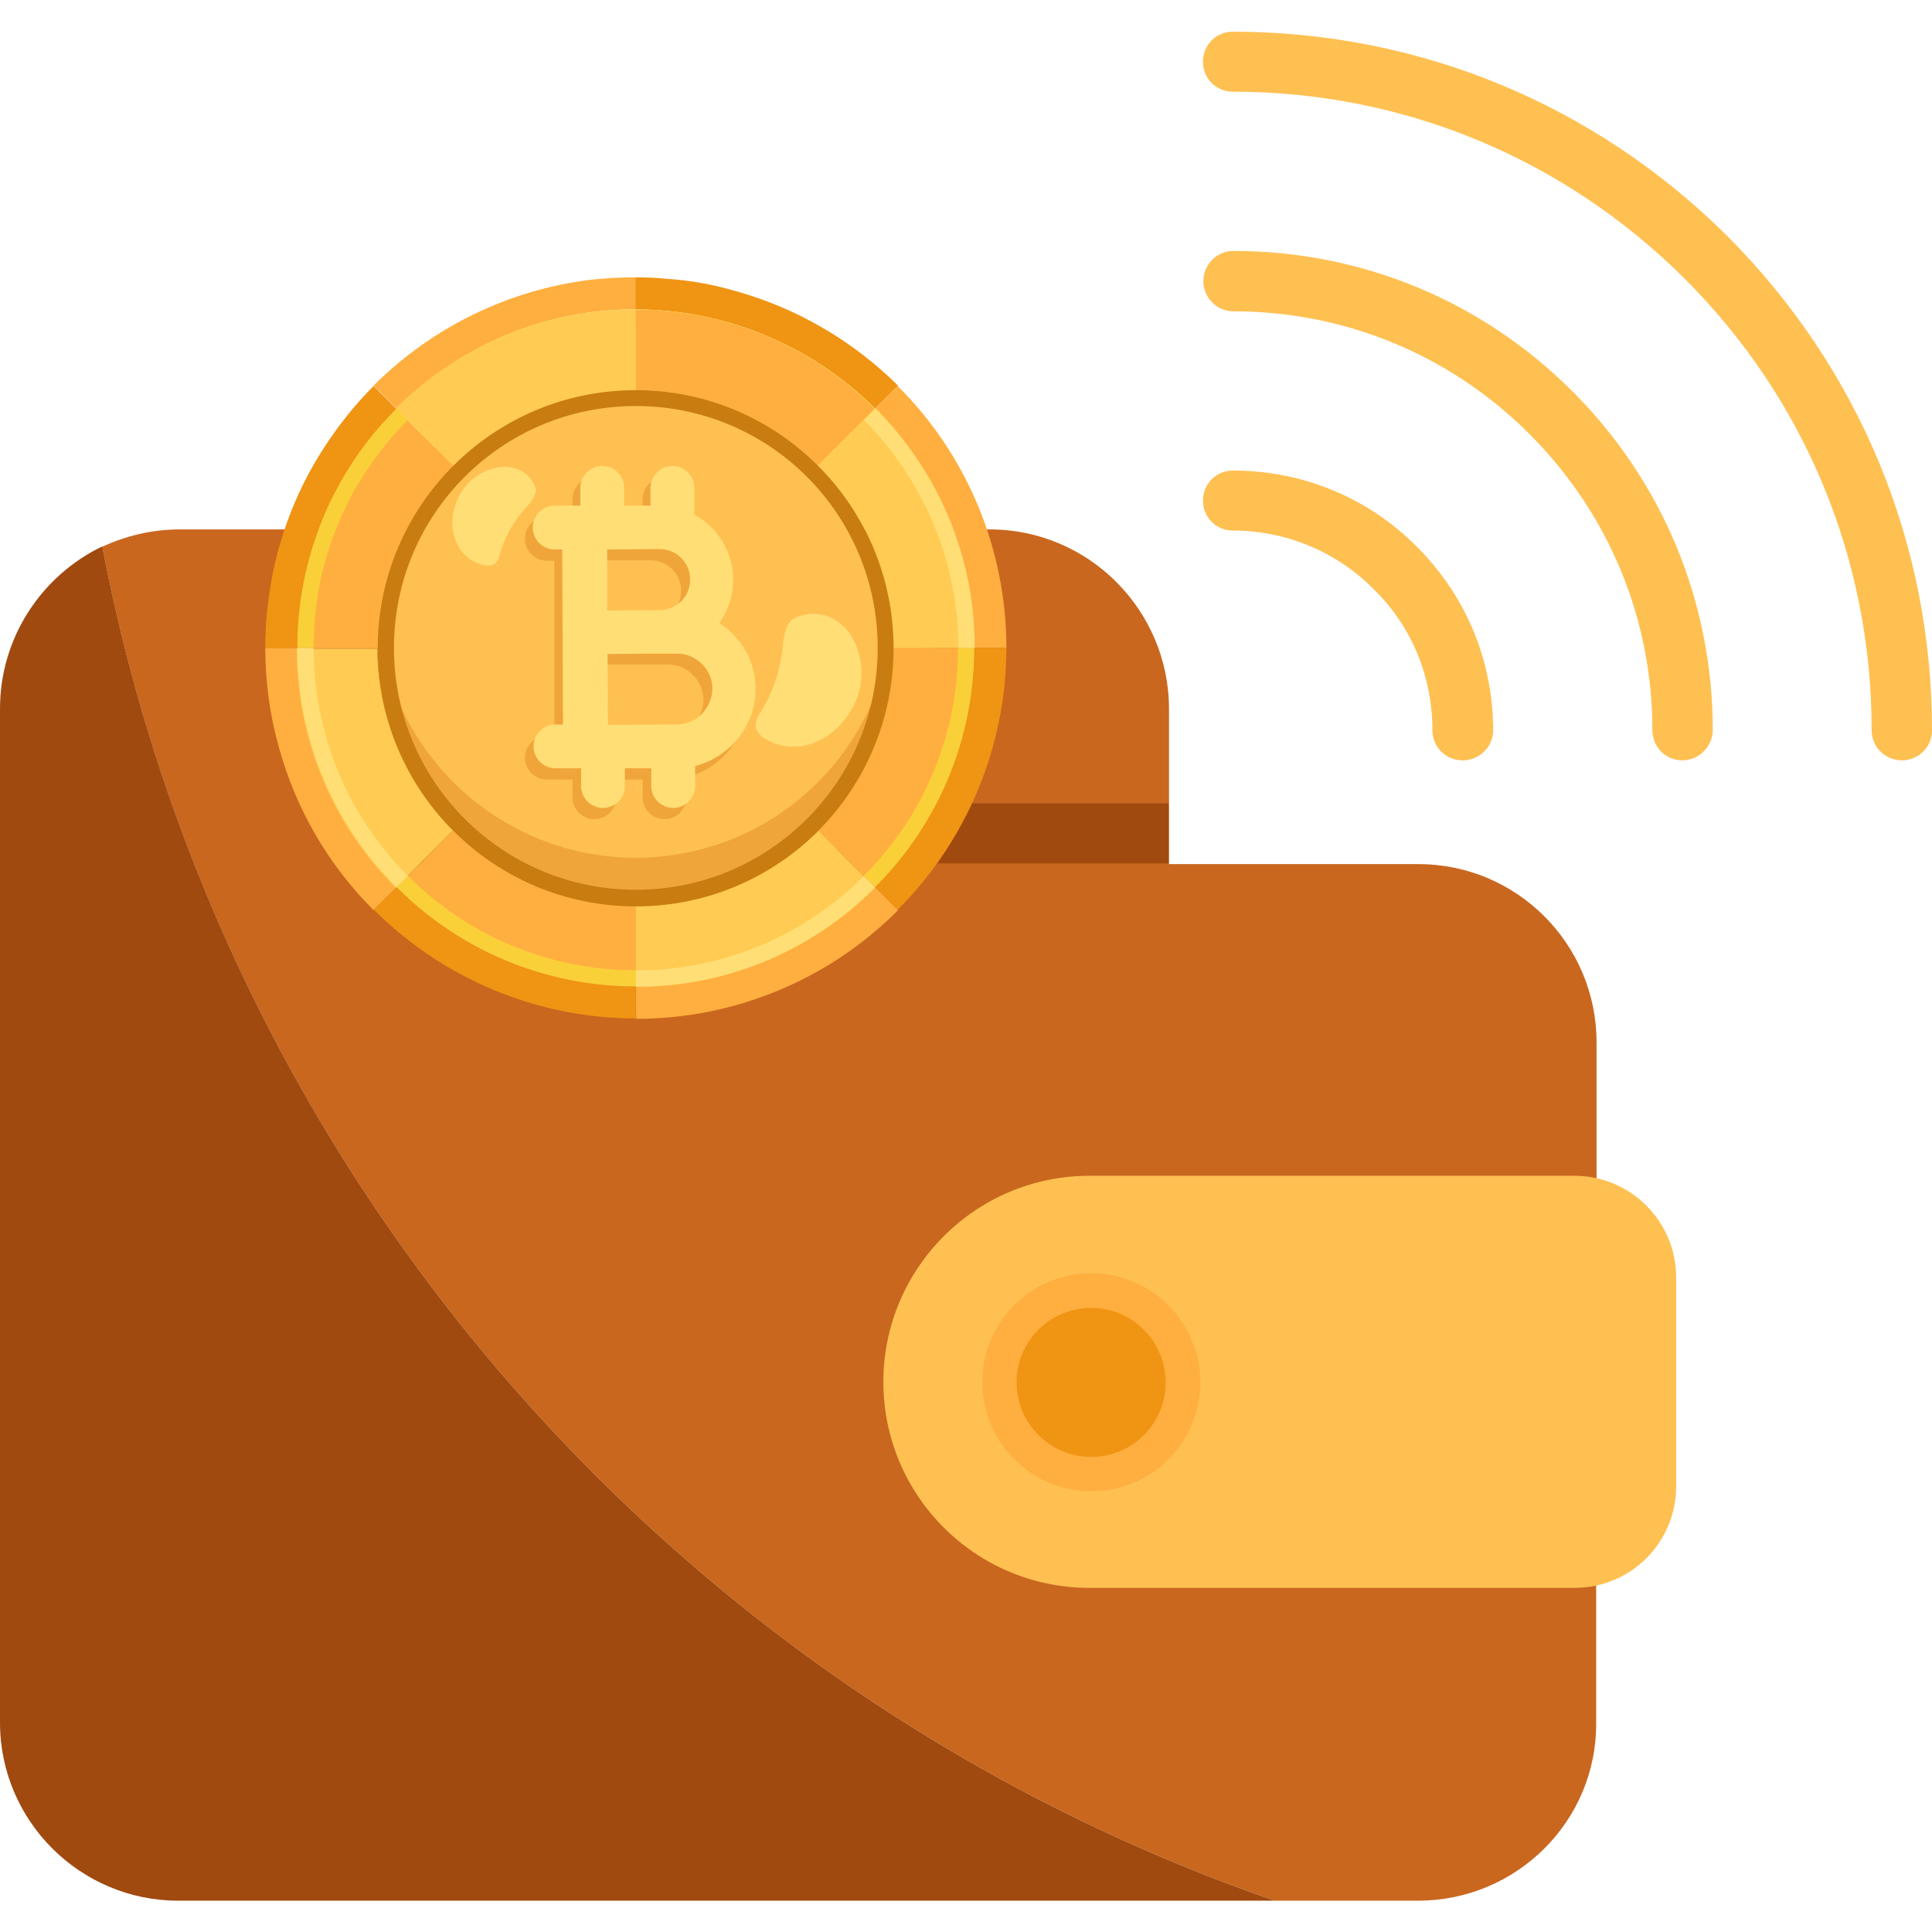 <svg xmlns="http://www.w3.org/2000/svg" xmlns:xlink="http://www.w3.org/1999/xlink" id="Layer_1" x="0px" y="0px" viewBox="0 0 512 512" style="enable-background:new 0 0 512 512;" xml:space="preserve"><style type="text/css">	.st0{fill:#C9671F;}	.st1{fill:#A04A10;}	.st2{fill-rule:evenodd;clip-rule:evenodd;fill:#A04A10;}	.st3{fill-rule:evenodd;clip-rule:evenodd;fill:#FFC052;}	.st4{fill-rule:evenodd;clip-rule:evenodd;fill:#FFAF3F;}	.st5{fill-rule:evenodd;clip-rule:evenodd;fill:#F09413;}	.st6{fill:#FFAF3F;}	.st7{fill:#F09413;}	.st8{fill:#FAD039;}	.st9{fill:#FFDF75;}	.st10{fill:#FFC052;}	.st11{fill:#F0A53B;}	.st12{fill:#FFCB52;}	.st13{fill:#C97C10;}</style><g>	<path class="st0" d="M337.8,503.7h38c26.1,0,47.4-21.1,47.2-47.2v-43.6c0-4.5-3.5-8-7.9-8H288.7c-21.3,0-38.6-17.2-38.6-38.5  s17.4-38.6,38.6-38.6h126.5c4.4,0,7.9-3.5,7.9-7.9v-43.7c0-26-21.1-47.2-47.2-47.2h-66.1v-41.1c0-26.2-21.3-47.6-47.5-47.6H47.6  c-7.3,0-14.3,1.7-20.5,4.6C59.2,312.6,179.4,448.9,337.8,503.7z"></path>	<path class="st1" d="M27.1,144.8c-16,7.7-27.1,24.1-27.1,43v268.7c0,26.1,21.3,47.2,47.2,47.2h290.6  C179.4,448.9,59.2,312.6,27.1,144.8z"></path></g><path class="st2" d="M309.7,212.9v15.9h-205c-4.4,0-8-3.5-8-8c0-4.4,3.7-7.9,8-7.9H309.7z"></path><g>	<path class="st3" d="M504,201.5c-4.4,0-8-3.5-8-8c0-45.1-17.5-87.6-49.5-119.6c-32-31.9-74.5-49.6-119.8-49.6  c-4.4,0-7.9-3.5-7.9-7.9c0-4.5,3.5-8,7.9-8c49.5,0,96,19.3,131.1,54.2c35,35.1,54.2,81.5,54.2,131C512,197.9,508.5,201.5,504,201.5  z"></path>	<path class="st3" d="M445.9,201.5c-4.5,0-8-3.5-8-8c0-29.6-11.6-57.5-32.6-78.5c-20.9-20.9-48.8-32.5-78.5-32.5  c-4.4,0-7.9-3.7-7.9-8s3.5-8,7.9-8c34,0,65.9,13.2,89.9,37.2c24.1,24.1,37.2,56,37.2,89.9C453.8,197.9,450.2,201.5,445.9,201.5z"></path>	<path class="st3" d="M387.6,201.5c-4.4,0-8-3.5-8-8c0-14.1-5.4-27.4-15.5-37.3c-9.9-10-23.3-15.6-37.4-15.6c-4.4,0-7.9-3.5-7.9-7.9  c0-4.5,3.5-8,7.9-8c18.4,0,35.8,7.1,48.8,20.2c13,13,20.2,30.2,20.2,48.7C395.7,197.9,392.1,201.5,387.6,201.5z"></path></g><path class="st3" d="M417.3,420.8H288.7c-30.1,0-54.6-24.4-54.6-54.6c0-30,24.4-54.6,54.6-54.6h128.6c14.9,0,26.9,12.2,26.9,26.9 v55.3C444.2,408.8,432.2,420.8,417.3,420.8z"></path><path class="st4" d="M289.2,395.2c-15.9,0-28.9-12.9-28.9-28.9c0-15.9,12.9-28.9,28.9-28.9c15.9,0,28.9,13,28.9,28.9 C318.2,382.3,305.1,395.2,289.2,395.2z"></path><path class="st5" d="M289.2,386.1c-11,0-19.8-8.9-19.8-19.8c0-10.9,8.9-19.7,19.8-19.7c10.9,0,19.7,8.9,19.7,19.7 C309,377.2,300.1,386.1,289.2,386.1z"></path><g>	<path class="st6" d="M168.5,73.5V82c-23.8-0.1-46.6,9.4-63.4,26.3l-6.1-6.1c15.6-15.6,36-25.5,57.9-28.1  C160.7,73.7,164.6,73.5,168.5,73.5z"></path>	<path class="st7" d="M194.8,77.1c16.3,4.5,31.2,13.2,43.2,25.1l-6.1,6.1C215.1,91.5,192.2,82,168.4,82v-8.5c2.9,0,5.6,0.1,8.4,0.4  C183,74.3,189,75.4,194.8,77.1L194.8,77.1z"></path>	<path class="st8" d="M228.9,111.3l3-3C215.1,91.5,192.2,82,168.4,82v4.3C191.1,86.2,212.9,95.2,228.9,111.3z"></path>	<path class="st9" d="M168.5,86.3V82c-23.8-0.1-46.6,9.4-63.4,26.3l3,3C124.1,95.2,145.9,86.3,168.5,86.3z"></path>	<g>		<circle class="st10" cx="168.5" cy="171.7" r="68.4"></circle>		<path class="st11" d="M236.8,171.7c0,37.8-30.6,68.4-68.4,68.4s-68.3-30.6-68.3-68.4c0-2.1,0.1-4.3,0.3-6.4   c3.5,37.6,36.9,65.2,74.4,61.7c32.7-3,58.5-28.9,61.7-61.7C236.7,167.5,236.8,169.6,236.8,171.7z"></path>		<path class="st6" d="M237.9,102.3c18.5,18.4,28.8,43.4,28.8,69.4h-8.5c0.1-23.8-9.4-46.6-26.3-63.4L237.9,102.3z"></path>		<path class="st6" d="M168.5,261.4c23.8,0.1,46.6-9.4,63.4-26.3l6.1,6.1c-18.4,18.5-43.4,28.8-69.4,28.8L168.5,261.4L168.5,261.4z"></path>		<path class="st6" d="M105.1,235.1l-6.1,6.1c-12-12-20.6-26.8-25.1-43.2c-2.4-8.5-3.6-17.4-3.6-26.3h8.5   C78.7,195.6,88.2,218.3,105.1,235.1L105.1,235.1z"></path>		<path class="st7" d="M105.1,235.1c16.8,16.9,39.6,26.3,63.4,26.3v8.5c-26,0-51-10.4-69.4-28.8L105.1,235.1z"></path>		<path class="st7" d="M105.1,108.4c-16.9,16.7-26.3,39.6-26.3,63.3h-8.5c0-3.8,0.2-7.7,0.7-11.6c1.7-14.8,6.8-29.1,14.9-41.5   c3.8-5.9,8.2-11.4,13.1-16.3L105.1,108.4z"></path>		<path class="st7" d="M258.2,171.7h8.5c0,26-10.4,51-28.8,69.4l-6.1-6.1C248.7,218.3,258.2,195.6,258.2,171.7L258.2,171.7z"></path>		<path class="st6" d="M249.6,171.7h8.5c0.1,23.8-9.4,46.6-26.3,63.4l-6.1-6.1l-8.4-8.4l-0.7-0.7c12.8-12.8,20-30.2,20-48.4   L249.6,171.7L249.6,171.7z"></path>		<path class="st6" d="M119.5,220.7l0.7-0.7c12.8,12.8,30.2,20,48.4,20v21.4c-23.8,0.1-46.6-9.4-63.4-26.3l6.1-6.1L119.5,220.7z"></path>		<path class="st6" d="M119.5,122.7l0.7,0.7c-12.8,12.8-20,30.2-20,48.4H78.8c-0.1-23.8,9.4-46.6,26.3-63.4l6.1,6.1L119.5,122.7z"></path>		<path class="st6" d="M217.5,122.7l-0.7,0.7c-12.8-12.8-30.2-20-48.4-20V82.1c23.8-0.1,46.6,9.4,63.4,26.3l-6.1,6.1L217.5,122.7z"></path>		<path class="st12" d="M120.1,220.1l-0.7,0.7l-8.4,8.4l-6.1,6.1c-16.9-16.8-26.3-39.6-26.3-63.4h21.4   C100.1,189.9,107.3,207.2,120.1,220.1z"></path>		<path class="st12" d="M168.5,90.6v12.8c-18.2,0-35.5,7.1-48.4,20l-0.7-0.7l-8.4-8.4l-6.1-6.1C121.8,91.4,144.6,82,168.4,82   L168.5,90.6L168.5,90.6z"></path>		<path class="st12" d="M258.2,171.7h-21.4c0-18.2-7.1-35.5-20-48.4l0.7-0.7l8.4-8.4l6.1-6.1C248.7,125.1,258.2,147.9,258.2,171.7z"></path>		<path class="st12" d="M225.8,229.1l6.1,6.1c-16.8,16.9-39.6,26.3-63.4,26.3v-21.4c18.2,0,35.5-7.1,48.4-20l0.7,0.7L225.8,229.1z"></path>		<path class="st13" d="M168.5,103.4c-37.8,0-68.4,30.6-68.4,68.4s30.6,68.4,68.4,68.4s68.3-30.6,68.3-68.4S206.2,103.4,168.5,103.4   z M168.5,235.8c-35.4,0-64.1-28.7-64.1-64.1s28.6-64.1,64.1-64.1s64.1,28.7,64.1,64.1S203.9,235.8,168.5,235.8z"></path>		<path class="st9" d="M207.2,173.4c-0.8,5.4-2.7,10.7-5.6,15.3c-0.9,1.2-1.5,2.6-1.3,4.1c0.3,1,1,2,1.9,2.6   c3.6,2.5,8.3,3.1,12.5,1.8c4.1-1.3,7.6-4.1,10-7.7c4.4-6.1,4.8-14.2,1-20.8c-1.5-2.5-3.8-4.4-6.4-5.4c-3-1-6.3-0.8-9.1,0.7   C207.6,165.9,207.6,170.5,207.2,173.4L207.2,173.4z"></path>		<path class="st9" d="M138.1,136c-2.5,3.1-4.5,6.8-5.6,10.7c-0.3,1-0.6,2.2-1.5,2.8c-0.7,0.4-1.6,0.5-2.4,0.3   c-3.3-0.5-6-2.6-7.4-5.6c-1.4-2.8-1.7-6.1-0.9-9.1c1.3-5.5,5.5-9.9,11-11.1c2.1-0.5,4.4-0.3,6.3,0.5c2.1,1,3.7,2.8,4.4,5   C142.1,132,139.5,134.3,138.1,136z"></path>		<path class="st8" d="M228.9,232.1l3,3c16.9-16.8,26.3-39.6,26.3-63.4h-4.3C254,194.3,245,216.1,228.9,232.1z"></path>		<path class="st8" d="M108.1,232.1l-3,3c16.8,16.9,39.6,26.3,63.4,26.3v-4.3C145.9,257.2,124.1,248.2,108.1,232.1z"></path>		<path class="st8" d="M108.1,111.3l-3-3c-16.9,16.7-26.3,39.6-26.3,63.3h4.3C83,149.1,92,127.3,108.1,111.3z"></path>		<path class="st9" d="M83.1,171.7h-4.3c-0.1,23.8,9.4,46.6,26.3,63.4l3-3C92,216.1,83.1,194.3,83.1,171.7z"></path>		<path class="st9" d="M228.9,111.3c16,16,25.1,37.8,25.1,60.4h4.3c0.1-23.8-9.4-46.6-26.3-63.4L228.9,111.3z"></path>		<path class="st9" d="M168.5,257.2v4.3c23.8,0.1,46.6-9.4,63.4-26.3l-3-3C212.9,248.2,191.1,257.2,168.5,257.2z"></path>		<g>			<g>				<path class="st11" d="M188.3,168.1c2.4-3.2,3.8-7.2,3.8-11.5c0-7.4-4.1-13.9-10.2-17.2v-7.1c0-3.2-2.6-5.8-5.8-5.8     c-3.1,0-5.8,2.6-5.8,5.8v4.7h-7v-4.7c0-3.2-2.6-5.8-5.8-5.8s-5.8,2.6-5.8,5.8v4.7h-6.8c-3.2,0-5.8,2.6-5.8,5.8s2.6,5.8,5.8,5.8     h2v21.9v24.5h-2c-3.2,0-5.8,2.6-5.8,5.8c0,3.1,2.6,5.8,5.8,5.8h6.8v4.7c0,3.2,2.6,5.8,5.8,5.8s5.8-2.6,5.8-5.8v-4.7h7v4.7     c0,3.2,2.6,5.8,5.8,5.8c3.2,0,5.8-2.6,5.8-5.8v-5.3c9.1-2.2,16-10.5,16-20.3C197.7,178.2,194,171.8,188.3,168.1z M158.5,148.5     h13.9c4.5,0,8.1,3.6,8.1,8.1c0,4.5-3.6,8.1-8.1,8.1h-13.9V148.5z M176.9,194.9h-18.3v-18.8h13.9h4.5c5.1,0,9.4,4.2,9.4,9.4     S182,194.9,176.9,194.9z"></path>			</g>			<g>				<path class="st9" d="M200.2,182.5c0-7.3-3.8-13.7-9.6-17.4c2.4-3.3,3.7-7.2,3.7-11.5c0-7.4-4.2-13.9-10.3-17.2v-7.1     c0-3.2-2.6-5.8-5.8-5.8c-3.2,0-5.8,2.6-5.8,5.8v4.7h-7v-4.7c0-3.2-2.6-5.8-5.8-5.8s-5.8,2.6-5.8,5.8v4.7h-6.8     c-3.2,0-5.8,2.6-5.8,5.8s2.6,5.8,5.8,5.8h2l0.1,21.9l0.1,24.5h-2c-3.2,0-5.8,2.6-5.8,5.8s2.6,5.8,5.8,5.8h6.8v4.7     c0,3.2,2.6,5.8,5.8,5.8s5.8-2.6,5.8-5.8v-4.7h7v4.7c0,3.2,2.6,5.8,5.8,5.8c3.2,0,5.8-2.6,5.8-5.8v-5.3     C193.5,200.6,200.3,192.3,200.2,182.5z M160.9,145.6l13.9-0.1c4.5,0,8.1,3.6,8.1,8.1c0,4.5-3.6,8.1-8.1,8.1l-13.9,0.1     L160.9,145.6z M179.4,192l-18.3,0.1l-0.1-18.8l13.9-0.1h4.5c5.1,0,9.4,4.2,9.4,9.3C188.7,187.7,184.5,192,179.4,192z"></path>			</g>		</g>	</g></g></svg>